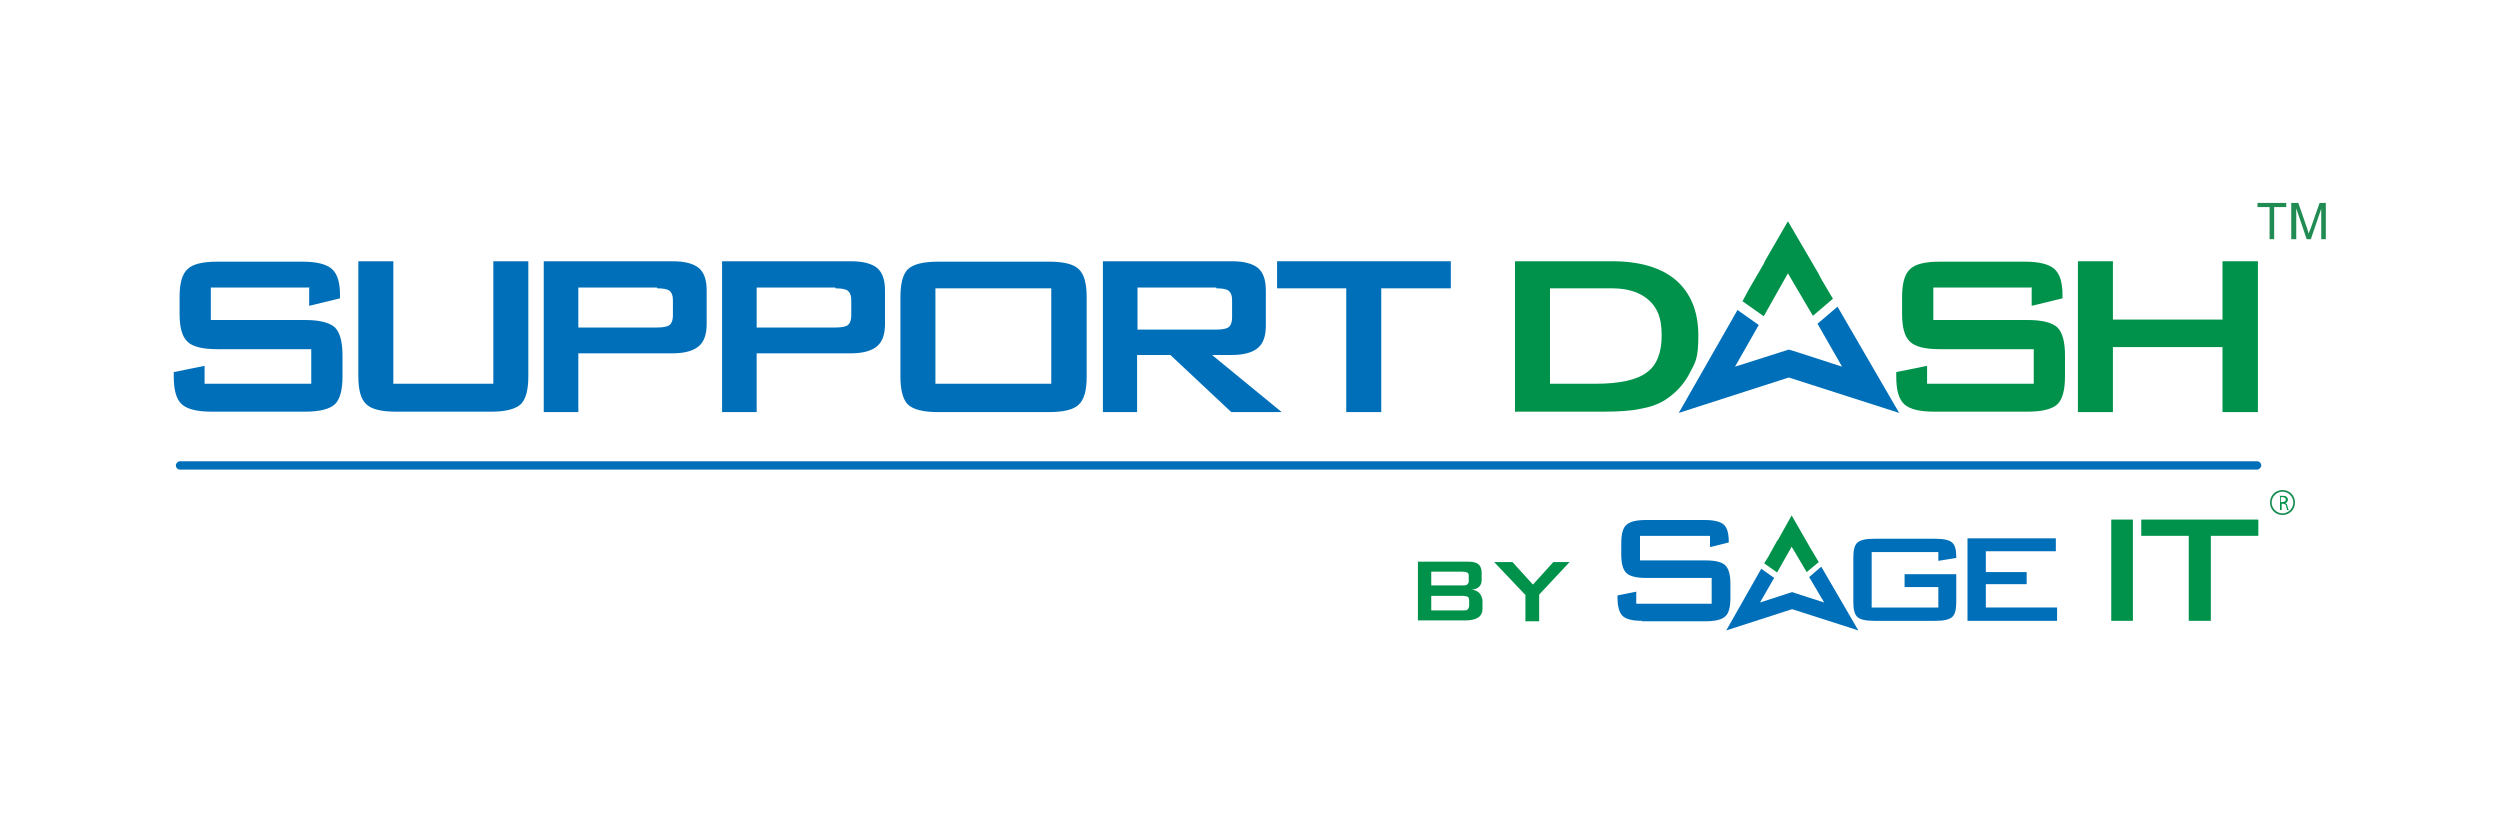 <?xml version="1.0" encoding="UTF-8"?> <svg xmlns="http://www.w3.org/2000/svg" id="Layer_1" data-name="Layer 1" viewBox="0 0 600 200"><defs><style> .cls-1 { fill: #208b52; } .cls-1, .cls-2, .cls-3, .cls-4 { stroke-width: 0px; } .cls-2 { fill: #188d53; } .cls-3 { fill: #006fb9; } .cls-4 { fill: #00924a; } </style></defs><g><path class="cls-1" d="M544.7,57.4v-7.7h-2.9v-1h6.9v1h-2.9v7.7h-1.1Z"></path><path class="cls-1" d="M549.9,57.4v-8.7h1.7l2.1,6.1c.2.6.3,1,.4,1.3,0-.3.3-.8.5-1.4l2.1-6h1.5v8.7h-1.1v-7.3l-2.5,7.3h-1l-2.5-7.4v7.4h-1.1Z"></path></g><g><g><path class="cls-3" d="M74.3,69h-23.7v7.8h22.6c3.5,0,5.9.6,7.2,1.8,1.2,1.2,1.8,3.5,1.8,6.7v5c0,3.3-.6,5.5-1.8,6.7-1.3,1.2-3.7,1.8-7.2,1.8h-22.4c-3.5,0-5.9-.6-7.2-1.8-1.3-1.2-1.9-3.4-1.9-6.7v-1l7.4-1.5v4.3h25.6v-8.3h-22.6c-3.5,0-5.9-.6-7.1-1.8-1.3-1.2-1.9-3.4-1.9-6.7v-4c0-3.3.6-5.5,1.9-6.7,1.2-1.2,3.6-1.8,7.1-1.8h20.5c3.4,0,5.8.6,7.1,1.8,1.3,1.2,1.9,3.2,1.9,6.2v.8l-7.4,1.8v-4.1Z"></path><path class="cls-3" d="M94.4,62.7v29.4h24v-29.4h8.4v27.6c0,3.3-.6,5.5-1.8,6.7-1.3,1.2-3.7,1.8-7.1,1.8h-22.9c-3.5,0-5.9-.6-7.1-1.8-1.3-1.2-1.9-3.4-1.9-6.7v-27.6h8.4Z"></path><path class="cls-3" d="M130.5,98.9v-36.2h30.9c2.8,0,4.9.5,6.3,1.6,1.3,1.1,1.9,2.9,1.9,5.4v8.1c0,2.4-.6,4.2-1.9,5.3-1.3,1.1-3.4,1.7-6.3,1.7h-22.6v14.1h-8.3ZM157.7,69h-18.9v9.6h18.9c1.5,0,2.5-.2,3-.6.5-.4.8-1.2.8-2.2v-3.8c0-1.1-.3-1.8-.8-2.2-.5-.4-1.5-.6-3-.6Z"></path><path class="cls-3" d="M173.3,98.9v-36.2h30.9c2.8,0,4.9.5,6.3,1.6,1.3,1.1,1.9,2.9,1.9,5.4v8.1c0,2.4-.6,4.2-1.9,5.3-1.3,1.1-3.4,1.7-6.3,1.7h-22.6v14.1h-8.3ZM200.5,69h-18.9v9.6h18.9c1.5,0,2.5-.2,3-.6.5-.4.8-1.2.8-2.2v-3.8c0-1.1-.3-1.8-.8-2.2-.5-.4-1.5-.6-3-.6Z"></path><path class="cls-3" d="M216.1,71.3c0-3.3.6-5.5,1.8-6.7,1.3-1.2,3.7-1.8,7.2-1.8h26.7c3.5,0,5.9.6,7.1,1.8,1.3,1.2,1.9,3.4,1.9,6.7v19.1c0,3.3-.6,5.5-1.9,6.7-1.2,1.2-3.6,1.8-7.1,1.8h-26.7c-3.5,0-5.9-.6-7.2-1.8-1.2-1.2-1.8-3.5-1.8-6.7v-19.1ZM224.5,92.1h27.8v-22.9h-27.8v22.9Z"></path><path class="cls-3" d="M264.7,98.9v-36.2h30.9c2.8,0,4.9.5,6.3,1.6,1.3,1.1,1.9,2.9,1.9,5.4v8.5c0,2.4-.6,4.2-1.9,5.3-1.3,1.1-3.4,1.7-6.3,1.7h-4.7l16.7,13.7h-12.1l-14.6-13.7h-8v13.7h-8.3ZM291.9,69h-18.9v10.1h18.9c1.5,0,2.5-.2,3-.6.5-.4.8-1.2.8-2.2v-4.3c0-1.1-.3-1.8-.8-2.2-.5-.4-1.5-.6-3-.6Z"></path><path class="cls-3" d="M331.5,69.2v29.7h-8.4v-29.7h-16.6v-6.5h41.7v6.5h-16.7Z"></path></g><g><g><polygon class="cls-4" points="418.2 72.3 419.7 69.5 419.7 69.5 423.3 63.3 423.5 62.8 429.1 53.1 436.4 65.6 436.6 66 437.3 67.3 437.3 67.3 439.9 71.7 435.1 75.8 429.1 65.6 423.3 75.9 418.2 72.3"></polygon><polygon class="cls-3" points="417 74.4 422.1 78 416.4 88 429.3 83.9 431.3 84.5 442.1 88 436.2 77.7 441 73.6 455.8 99.1 429.3 90.6 402.9 99.1 417 74.4"></polygon></g><g><path class="cls-4" d="M363.6,98.9v-36.2h23.3c6.6,0,11.8,1.5,15.4,4.6,3.5,3.1,5.3,7.5,5.3,13.2s-.7,6.4-2.1,9.1c-1.4,2.7-3.4,4.8-5.9,6.4-1.6,1-3.5,1.7-5.8,2.1-2.2.5-5.3.7-9,.7h-21.1ZM372,92.1h10.9c5.8,0,9.9-.9,12.3-2.7,2.4-1.7,3.6-4.7,3.6-8.9s-1-6.5-3-8.4c-2.1-1.9-5-2.9-8.9-2.9h-14.9v22.9Z"></path><path class="cls-4" d="M487.7,69h-23.7v7.8h22.6c3.5,0,5.9.6,7.2,1.8,1.2,1.2,1.8,3.5,1.8,6.7v5c0,3.3-.6,5.5-1.8,6.7-1.3,1.2-3.7,1.8-7.2,1.8h-22.4c-3.5,0-5.9-.6-7.2-1.8-1.3-1.2-1.9-3.4-1.9-6.7v-1l7.4-1.5v4.3h25.6v-8.3h-22.6c-3.5,0-5.9-.6-7.1-1.8-1.3-1.2-1.9-3.4-1.9-6.7v-4c0-3.3.6-5.5,1.9-6.7,1.2-1.2,3.6-1.8,7.1-1.8h20.5c3.4,0,5.8.6,7.1,1.8,1.3,1.2,1.9,3.2,1.9,6.2v.8l-7.4,1.8v-4.1Z"></path><path class="cls-4" d="M498.7,98.9v-36.2h8.4v14h26.3v-14h8.5v36.2h-8.5v-15.6h-26.3v15.6h-8.4Z"></path></g></g></g><g><g><path class="cls-4" d="M525.3,149v-20.4h-11.4v-3.9h28.1v3.9h-11.4v20.4h-5.2ZM506.7,149v-24.3h5.2v24.3h-5.2Z"></path><path class="cls-3" d="M394.1,149c-2.3,0-3.9-.4-4.7-1.2-.8-.8-1.2-2.3-1.2-4.4v-.5l4.5-.9v2.9h18.1v-6.2h-15.8c-2.3,0-3.9-.4-4.7-1.2-.8-.8-1.2-2.3-1.2-4.4v-2.7c0-2.2.4-3.7,1.2-4.4.8-.8,2.4-1.2,4.7-1.2h14.1c2.3,0,3.8.4,4.6,1.1.8.7,1.2,2.1,1.2,4v.3l-4.5,1.1v-2.7h-16.8v5.9h15.8c2.3,0,3.9.4,4.7,1.2.8.8,1.2,2.3,1.2,4.4v3.4c0,2.2-.4,3.7-1.2,4.4-.8.8-2.4,1.2-4.7,1.2h-15.3Z"></path><path class="cls-3" d="M449.8,149c-2,0-3.3-.3-4-.9-.7-.6-1-1.8-1-3.6v-10.7c0-1.8.3-3,1-3.6.7-.6,2-.9,4-.9h14.7c2,0,3.3.3,4,.9.7.6,1,1.7,1,3.4v.3l-4.3.7v-2.1h-16v13.3h16v-4.9h-8.1v-3.1h12.4v6.7c0,1.8-.3,3-1,3.6-.7.6-2,.9-4,.9h-14.7Z"></path><polygon class="cls-3" points="472.2 149 472.2 129.2 493.4 129.2 493.4 132.3 476.6 132.3 476.6 137.3 486.4 137.3 486.4 140.2 476.6 140.2 476.6 145.8 493.7 145.8 493.7 149 472.2 149"></polygon><polygon class="cls-4" points="423.4 135.2 424.4 133.6 424.4 133.6 426.5 129.8 426.7 129.6 430 123.7 434.3 131.2 434.4 131.4 434.9 132.2 434.9 132.2 436.5 134.9 433.6 137.3 430 131.2 426.5 137.4 423.4 135.2"></polygon><polygon class="cls-3" points="422.7 136.5 425.8 138.7 422.4 144.6 430.1 142.1 431.3 142.5 437.8 144.6 434.2 138.5 437.1 136 446 151.3 430.1 146.2 414.3 151.3 422.7 136.5"></polygon><path class="cls-2" d="M547.8,123.6c-1.7,0-3-1.3-3-3s1.3-3,3-3,3,1.3,3,3-1.3,3-3,3ZM547.8,118c-1.4,0-2.6,1.2-2.6,2.6s1.2,2.6,2.6,2.6,2.6-1.2,2.6-2.6-1.2-2.6-2.6-2.6Z"></path><path class="cls-4" d="M547,119c.2,0,.5,0,.8,0,.5,0,.8,0,1,.3.2.1.3.4.3.6,0,.4-.3.7-.6.9h0c.3.1.4.3.5.7.1.5.2.8.3.9h-.4c0,0-.1-.4-.2-.8,0-.5-.3-.6-.7-.7h-.4v1.5h-.4v-3.3ZM547.4,120.5h.4c.5,0,.8-.3.8-.6s-.3-.6-.8-.6c-.2,0-.4,0-.4,0v1.2Z"></path></g><g><path class="cls-4" d="M340.2,134.8h12.2c1.1,0,1.9.2,2.4.6.5.4.8,1.1.8,2.1v1.7c0,.7-.2,1.2-.6,1.6-.4.4-1,.7-1.8.7.8.1,1.5.4,1.9.9s.7,1.1.7,1.9v1.8c0,1.9-1.4,2.8-4.2,2.8h-11.3v-14.2ZM343.5,137.1v3.4h7.5c.5,0,.9,0,1.1-.2s.4-.4.4-.8v-1.3c0-.4-.1-.7-.4-.8-.2-.1-.6-.2-1.1-.2h-7.5ZM343.5,142.9v3.6h7.5c.6,0,1,0,1.2-.2.2-.2.4-.5.4-1v-1.1c0-.5-.1-.9-.4-1s-.7-.2-1.2-.2h-7.5Z"></path><path class="cls-4" d="M366,142.7l-7.4-7.8h4.4l4.9,5.4,4.9-5.4h3.9l-7.3,7.8v6.4h-3.3v-6.4Z"></path></g></g><path class="cls-3" d="M541.8,112.7H43.2c-.6,0-1-.5-1-1s.5-1,1-1h498.5c.6,0,1,.5,1,1s-.5,1-1,1Z"></path></svg> 